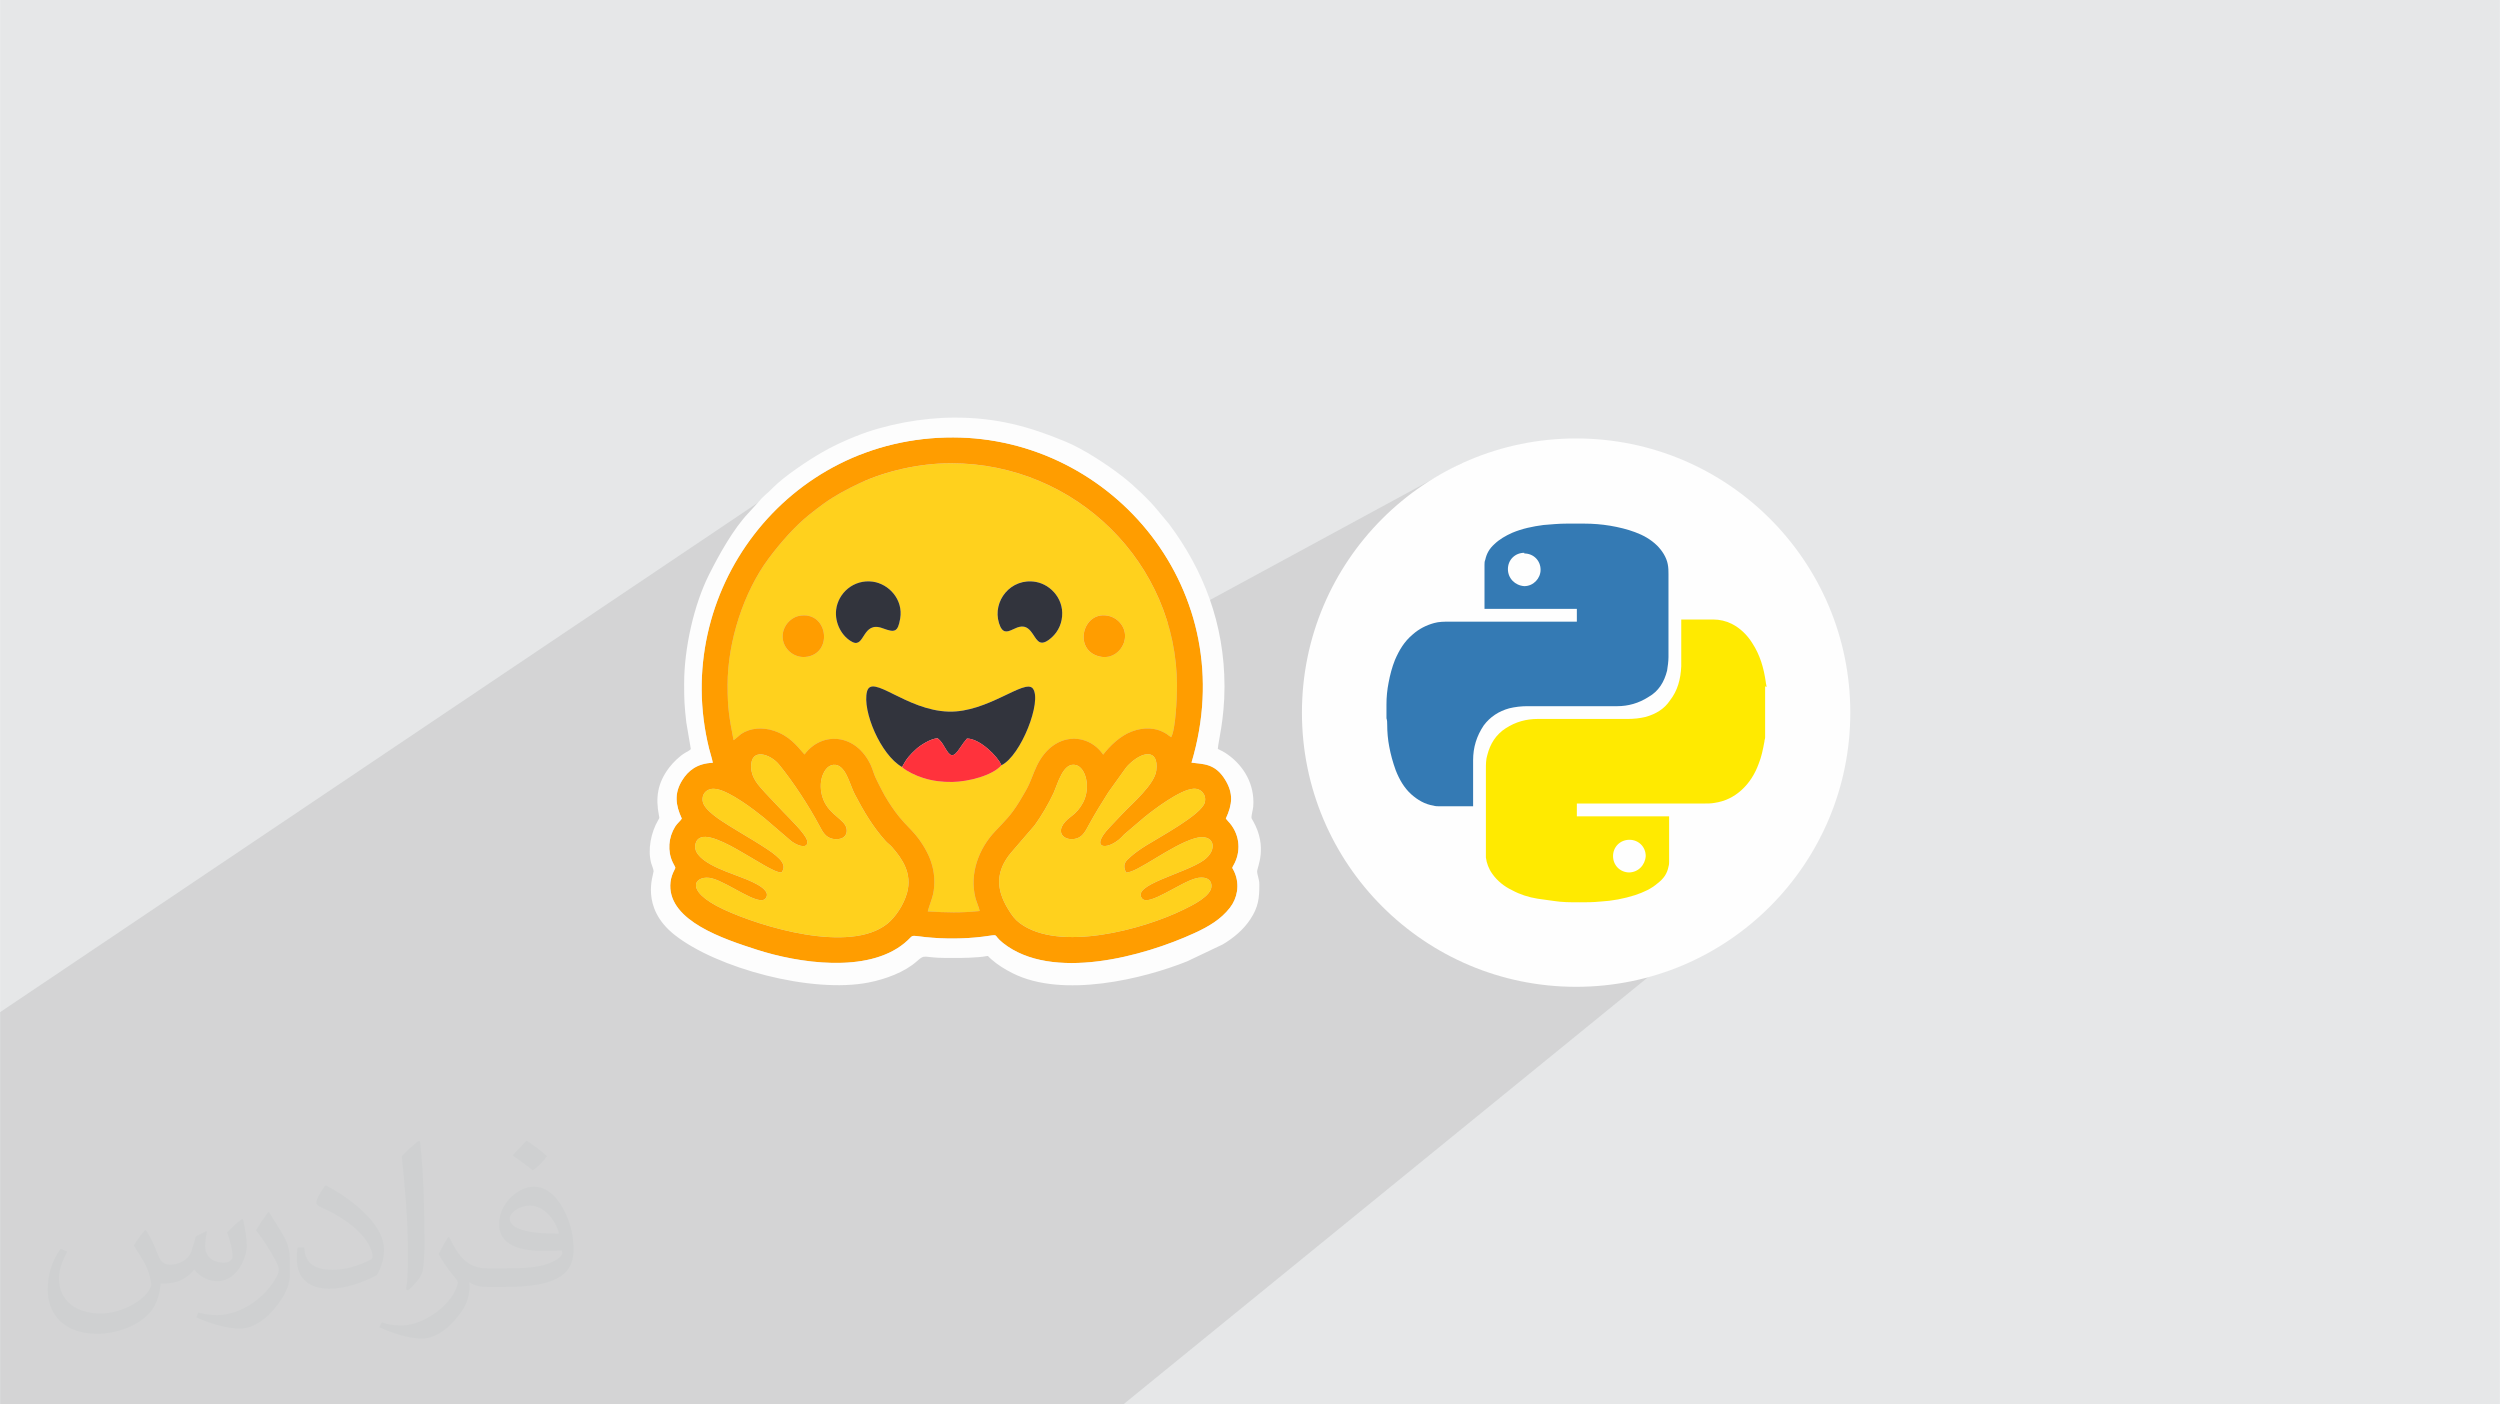<?xml version="1.0" encoding="UTF-8"?>
<!DOCTYPE svg PUBLIC "-//W3C//DTD SVG 1.1//EN" "http://www.w3.org/Graphics/SVG/1.1/DTD/svg11.dtd">
<!-- Creator: CorelDRAW -->
<svg xmlns="http://www.w3.org/2000/svg" xml:space="preserve" width="3.708in" height="2.083in" version="1.1" style="shape-rendering:geometricPrecision; text-rendering:geometricPrecision; image-rendering:optimizeQuality; fill-rule:evenodd; clip-rule:evenodd"
viewBox="0 0 3702.73 2080.18"
 xmlns:xlink="http://www.w3.org/1999/xlink"
 xmlns:xodm="http://www.corel.com/coreldraw/odm/2003">
 <defs>
  <style type="text/css">
   <![CDATA[
    .fil6 {fill:#32343D}
    .fil5 {fill:#FDFDFD}
    .fil8 {fill:#FEFEFE}
    .fil7 {fill:#FF323C}
    .fil4 {fill:#FF9D00}
    .fil3 {fill:#FFD11D}
    .fil9 {fill:#347AB4;fill-rule:nonzero}
    .fil10 {fill:#FFEA00;fill-rule:nonzero}
    .fil1 {fill:#373435;fill-opacity:0.031}
    .fil2 {fill:#373535;fill-opacity:0.102}
    .fil0 {fill:#E6E7E8}
   ]]>
  </style>
 </defs>
 <g id="Layer_x0020_1">
  <polygon class="fil0" points="-0,0 3702.73,0 3702.73,2080.18 -0,2080.18 "/>
  <path class="fil1" d="M215.96 1821.93c7.07,10.71 11.65,21.01 16.13,32.45 3.33,6.66 5.09,18.93 20.7,18.93 4.57,0 11.13,-1.35 16.95,-4.57 6.55,-3.44 11.54,-8.64 14.15,-16.53l6.24 -21.01 15.19 -7.49 1.04 1.04c-2.08,7.91 -2.59,15.5 -2.59,21.43 0,17.57 15.19,24.23 27.25,24.23 7.07,0 13.42,-3.44 13.42,-9.89 0,-8.32 -3.53,-22.47 -8.12,-35.16 7.07,-7.07 14.15,-14.15 22.26,-19.87l1.25 0.63c3.53,14.98 5.51,29.75 5.51,39.63 0,9.67 -4.27,20.39 -7.8,27.36 -7.28,13.73 -20.18,24.65 -35.78,24.65 -11.85,0 -25.06,-5.93 -34.12,-16.95l-0.52 0c-8.53,10.61 -21.74,20.18 -42.86,20.18l-6.55 0c-1.04,13.94 -4.05,23.81 -8.64,32.66 -12.58,24.54 -49.92,41.92 -85.08,41.92 -48.89,0 -73.43,-28.19 -73.43,-65.73 0,-23.19 7.59,-44.72 19.24,-60.01l9.56 3.95c-7.28,13.94 -12.17,27.04 -12.17,39.94 0,35.16 28.61,51.9 61.58,51.9 30.58,0 68.44,-19.45 75.31,-42.02 -2.59,-24.65 -11.85,-36.19 -26,-58.66 4.27,-7.49 9.78,-14.98 16.64,-22.98l1.25 0 0 0 0 0 -0.01 -0.04zm563.83 -132.3c10.3,6.45 20.39,14.04 30.27,22.78 -5.51,7.8 -12.38,14.88 -20.91,21.12 -9.89,-8.01 -19.76,-14.88 -29.86,-22.16 6.86,-7.7 13.63,-15.08 20.49,-21.74l0 0 0 0 0 0 0 0 0 0 0.01 0zm5.3 96.11c-16.64,0 -30.27,10.92 -30.27,19.03 0,17.38 33.28,22.78 73.12,22.56 -4.99,-20.39 -22.47,-41.61 -42.86,-41.61l0 0.01zm-37.35 92.99c21.64,0 40.57,-0.63 55.02,-4.27 16.13,-4.05 29.75,-12.17 29.75,-17.78 0,-1.46 0,-3.22 -0.52,-4.68 -9.05,0.83 -19.45,0.83 -28.5,0.83 -29.33,0 -51.79,-6.66 -60.64,-23.09 -2.19,-4.57 -3.74,-9.67 -3.74,-15.5 0,-15.92 6.86,-31.41 18.93,-42.13 10.08,-8.84 21.22,-14.35 32.55,-14.35 20.49,0 36.81,16.44 48.26,42.34 6.24,14.15 10.5,30.47 10.5,51.07 0,13.73 -3.74,25.27 -12.27,33.8 -15.92,15.4 -45.24,21.22 -90.17,21.22l-20.39 0 0 0 -5.3 0c-11.13,0 -19.14,-1.98 -25.48,-6.86l-1.04 0c0.31,2.59 0.52,5.09 0.52,7.49 0,10.08 -3.33,22.98 -10.08,33.28 -19.97,29.64 -41.61,42.53 -60.33,42.53 -18.93,0 -42.13,-7.28 -63.03,-16.75l3.74 -7.28c6.76,2.81 16.13,4.68 29.02,4.68 33.8,0 78.21,-32.45 83.72,-64.17 -1.25,-2.59 -3.53,-6.03 -6.76,-9.67 -9.89,-11.75 -16.13,-21.53 -21.95,-31.82 4.99,-9.89 9.56,-17.78 13.83,-24.96l1.77 -0.21c14.46,29.44 27.56,46.28 56.78,46.28l4.57 0 0 0 21.22 0 0 0 0 0 0 0 0 0 0 0 0.04 0zm-146.45 31.1c2.5,-13.52 2.7,-28.7 2.7,-42.86l0 -21.01c0,-39.21 -4.99,-96.2 -9.05,-133.34 7.07,-7.59 16.95,-16.53 24.75,-22.56l2.29 0.63c5.3,46.7 6.55,100.79 6.55,150.81 0,13.11 -0.52,25.9 -1.77,35.26 -0.73,11.85 -7.59,20.8 -22.26,34.53l-3.22 -1.46zm-150.71 -61.89c0.73,18.41 9.78,32.87 41.4,32.87 19.66,0 36.3,-5.09 54.71,-13.83 3.33,-1.46 5.09,-3.44 5.09,-5.09 0,-11.54 -8.84,-26.83 -23.71,-40.77 -14.46,-13.11 -33.6,-24.65 -51.48,-32.35 -6.14,-2.59 -8.12,-5.3 -8.12,-7.91 0,-5.3 7.07,-16.44 12.9,-24.44l1.98 -0.21c20.49,10.71 43.38,26.63 60.33,44.3 15.4,16.33 24.96,32.87 24.96,50.86 0,13.31 -4.05,25.79 -10.61,37.44 -22.47,11.33 -46.39,19.97 -70.1,19.97 -28.81,0 -48.47,-13.52 -48.47,-45.24 0,-3.44 0,-8.73 1.25,-15.61l9.89 0 0 0 0 0 0 0 0 0 0 0 -0.01 0zm-52.11 -52.32l17.89 28.92c6.55,10.71 12.69,22.37 12.69,40.77l0 23.5c0,19.03 -12.17,39.42 -31.82,59.6 -15.4,13.63 -29.02,19.45 -41.61,19.45 -18.72,0 -40.15,-5.82 -64.9,-16.44l2.81 -7.28c7.8,2.08 16.84,3.84 27.98,3.84 35.58,-0.21 71.97,-26.21 88.61,-57.93 1.98,-3.64 2.7,-7.07 2.7,-9.47 0,-3.64 -1.98,-7.7 -3.53,-11.33 -9.05,-17.05 -19.14,-32.66 -30.27,-47.12 5.82,-9.16 11.65,-17.99 17.99,-26.73l1.46 0.21 0 0 0 0 0 0 0 0 0 0 -0.01 0z"/>
  <polygon class="fil2" points="2696.73,1239.17 1663.71,2080.18 -0,2080.18 -0,1499.21 1270.89,644.79 1335.95,1136.13 2164.69,686.49 "/>
  <g id="_105553301461472">
   <g>
    <path class="fil3" d="M1483.15 1133.5c-13.78,15.64 -49.45,24.31 -72.5,24.73 -15.05,0.28 -29.81,-1.61 -43.1,-5.84 -6.19,-1.97 -11.83,-4.25 -17.19,-6.96 -3.84,-1.94 -11.75,-6.33 -14.41,-9.3 -31.72,-18.05 -59.12,-83.19 -51.88,-111.74 6.93,-27.35 58.01,27.99 121.04,29.67 57.99,1.55 112.97,-49.44 124.64,-34.18 13.92,18.19 -17.57,99.6 -46.61,113.63zm-323.35 -184.5c-3.95,-18.66 10.01,-34.12 23.85,-36.77 41.48,-7.94 50.88,53.11 12.63,60.37 -18.61,3.53 -33.52,-9.61 -36.48,-23.59zm505.39 1.1c-3.69,13.62 -18.31,27.05 -37.52,22.1 -39.49,-10.17 -23.39,-70.55 16,-59.5 13.7,3.84 26.53,18.9 21.51,37.4zm-92.88 -31.84c-2.79,14.18 -11.03,23.71 -19.08,29.54 -15.34,11.11 -18.34,-2.71 -26.53,-12.74 -18.58,-22.74 -37.31,19.77 -47.16,-12.17 -10.03,-32.56 17.52,-67.52 54.56,-60.97 23.2,4.1 43.85,27.57 38.2,56.34zm-239.04 -2.19c-3.42,20.39 -7.98,21.26 -26.04,14.49 -30.27,-11.34 -26.23,29.51 -44.57,20.43 -15.5,-7.68 -26.71,-27.89 -24.25,-48 2.98,-24.37 25.69,-45.31 54.38,-41.37 23.68,3.25 45.19,26.4 40.49,54.45zm-255.72 98.81c0,35.66 2.52,47.62 8.85,81.54 0.27,-0.16 0.64,-0.75 0.76,-0.53l1.44 -1.07c0.18,-0.15 0.46,-0.38 0.66,-0.54l8.32 -7.05c13.89,-9.32 32.29,-10.11 48.06,-4.96 23.41,7.63 33.84,21.7 45.81,35.29 25.82,-34.61 75.98,-31.19 97.94,15.24 2.91,6.14 4.49,12.87 7.32,19.08 2.98,6.54 6.07,12.1 9.14,18.28 5.54,11.13 13.54,23.33 20.24,32.49 18.12,24.79 30.97,29.11 46.82,59.69 6.38,12.32 10.9,27.2 10.9,43.51 0,20.78 -5.37,27.96 -9.74,44.15 27.96,1.74 48.76,2.34 76.88,-0.56 -0.57,-4.28 -4.84,-13.71 -6.29,-19.47 -9.03,-35.86 4.93,-72.93 28.99,-98.39 15.11,-16 23.22,-23.37 35.63,-43.39 3.7,-5.98 6.67,-11.31 10.14,-17.3 7.22,-12.46 9.92,-23.5 16.19,-36.5 24.78,-51.37 75.88,-49.47 98.23,-16.6 9.87,-12.84 25.13,-27.71 42.04,-34.13 17.73,-6.74 36.66,-6.72 52.78,4.1 2.39,1.6 3.38,2.88 5.87,4.26 6.72,-11.48 8.66,-59 8.66,-76.01 0,-180.64 -149.26,-329.8 -334.74,-329.8 -47.83,0 -97.81,11.94 -135.51,29.6 -18.75,8.79 -37.13,18.75 -52.51,29.83 -8.51,6.12 -15.16,11.29 -22.99,17.62 -21.43,17.3 -43.28,42.66 -59.53,64.57 -36.24,48.89 -60.37,121.86 -60.37,187.08z"/>
    <path class="fil4" d="M1216.94 1152.75c2.38,-9.23 8.17,-19.02 17.28,-19.89 18.2,-1.73 24.03,28.85 31.61,43.32 13.64,26.04 27,48.6 45.78,69.5 3.07,3.42 6.53,5.61 9.56,9.06 15.26,17.33 29.97,39.02 22.32,67.34 -5.09,18.82 -18,37.14 -29.48,46.28 -55.75,44.41 -186.59,4.58 -242.12,-21.27 -62.99,-29.33 -41,-52.67 -16.77,-45.89 25.24,7.07 68.95,41.77 78.63,29.6 11.77,-14.79 -29.67,-28.78 -40.15,-32.9 -18.56,-7.3 -71.85,-23.94 -63.14,-49.47 12.05,-35.36 108.96,46.74 127.16,43.7 7.9,-10.9 -2.39,-19.42 -8.3,-24.69 -12.42,-11.08 -53.88,-34.42 -69.69,-44.51 -11.87,-7.58 -37.57,-23.01 -39.05,-36.88 -1.28,-11.97 8.22,-19.66 20.71,-17.31 20.68,3.89 55.49,30.53 70.46,42.68l40.78 34.95c12.62,8.84 25.58,10.13 22.73,-1.6 -2.36,-9.69 -25.92,-32.42 -34.55,-41.45l-27.76 -29.38c-9.46,-10.7 -19.9,-21.02 -20.49,-37.2 -1.13,-30.45 28.99,-19.52 41.26,-4.41 21.04,25.88 43.99,60.8 60.22,91.32 4.64,8.73 8.69,16.64 19.53,18.87 11.92,2.44 22.8,-3.17 20.23,-15.63 -2.71,-13.1 -24.89,-19.67 -34.02,-41.94 -3.88,-9.46 -5.52,-21.36 -2.73,-32.2zm450.79 139.66c16.29,0.63 65.6,-39.85 101.6,-50.61 29.17,-8.72 35.67,16.35 13.63,32.28 -27.47,19.85 -108.46,36.73 -91.25,56.96 9.87,11.61 55.84,-23.92 79.67,-30.1 11.31,-2.93 22.89,-0.32 22.93,11.47 0.04,14.88 -28.28,28.49 -41.39,34.92 -60.08,29.43 -184.5,63.31 -242.42,20.08 -7.71,-5.76 -11.68,-11.45 -17.51,-20.97 -18.77,-30.63 -17.69,-56.83 4.41,-83.41l35.04 -40.68c9.27,-12.76 20.53,-31.41 27.99,-47.76 6.23,-13.66 14.28,-46.95 33.65,-41.22 14.17,4.19 21.54,33.16 10.06,55.22 -4.56,8.78 -10.37,15.36 -17.71,20.76 -29.77,21.92 -9.7,38.82 9.15,32.19 8.78,-3.09 12.84,-12 17.25,-20.05 8.94,-16.28 19,-32.77 28.81,-48.08l23.82 -33.24c1.71,-2.13 2.5,-3.68 4.34,-5.61 21.48,-22.52 46.78,-26.11 42.8,6.54 -2.54,20.85 -34.9,48.19 -50.06,64.17 -6.54,6.89 -11.62,12.39 -18.68,19.73 -33.67,35.03 0.13,35.72 20.94,11.1l30.26 -25.75c13.61,-11.05 52.46,-40.67 72.41,-42.07 12.01,-0.85 19.86,9.49 16.88,20.48 -4.89,18.01 -68,51.69 -87.56,64 -7.57,4.76 -15.9,10.62 -22.19,16.18 -7.5,6.63 -12.72,11.07 -6.86,23.49zm-590.18 -277.54c0,-65.21 24.12,-138.19 60.37,-187.08 16.25,-21.92 38.1,-47.27 59.53,-64.57 7.83,-6.33 14.48,-11.49 22.99,-17.62 15.38,-11.08 33.76,-21.04 52.51,-29.83 37.7,-17.66 87.68,-29.6 135.51,-29.6 185.48,0 334.74,149.16 334.74,329.8 0,17.01 -1.94,64.53 -8.66,76.01 -2.49,-1.38 -3.48,-2.66 -5.87,-4.26 -16.12,-10.82 -35.05,-10.84 -52.78,-4.1 -16.91,6.43 -32.17,21.29 -42.04,34.13 -22.35,-32.87 -73.45,-34.76 -98.23,16.6 -6.27,13 -8.97,24.04 -16.19,36.5 -3.48,5.99 -6.44,11.33 -10.14,17.3 -12.41,20.02 -20.52,27.4 -35.63,43.39 -24.06,25.47 -38.03,62.53 -28.99,98.39 1.45,5.76 5.72,15.19 6.29,19.47 -28.11,2.9 -48.92,2.3 -76.88,0.56 4.36,-16.2 9.74,-23.37 9.74,-44.15 0,-16.31 -4.51,-31.19 -10.9,-43.51 -15.85,-30.58 -28.7,-34.9 -46.82,-59.69 -6.7,-9.16 -14.69,-21.35 -20.24,-32.49 -3.07,-6.18 -6.16,-11.73 -9.14,-18.28 -2.83,-6.22 -4.42,-12.94 -7.32,-19.08 -21.96,-46.43 -72.12,-49.84 -97.94,-15.24 -11.97,-13.59 -22.41,-27.66 -45.81,-35.29 -15.77,-5.15 -34.17,-4.36 -48.06,4.96l-8.32 7.05c-0.2,0.16 -0.48,0.39 -0.66,0.54l-1.44 1.07c-0.12,-0.22 -0.5,0.37 -0.76,0.53 -6.33,-33.92 -8.85,-45.88 -8.85,-81.54zm-21.86 114.95c-23.59,0.94 -36.65,11.91 -45.37,25.98 -12.19,19.65 -9.65,36.92 -0.57,56.7 -2.41,4 -6.69,6.8 -9.87,11.93 -10.04,16.14 -11.55,36.37 -3.46,53.16 4.95,10.28 4.81,5.06 0.39,15.13 -2.39,5.44 -4.01,11.9 -4.13,18.65 -0.97,53.07 78.83,79.41 128.26,95.34 60.91,19.62 163.26,35.67 218.47,-9.61 16.46,-13.5 4.87,-11.75 31.77,-8.98 27.28,2.8 56.61,2.72 83.91,-0.65 28.34,-3.49 13.04,-4.52 30.41,9.28 72.12,57.32 207.76,20.15 283.55,-14.64 20.97,-9.63 39,-20.15 52.55,-37.54 11.02,-14.14 14.67,-33.88 7.15,-51.78 -4.43,-10.54 -5.09,-4.18 -0.03,-14.58 9.93,-20.37 6.6,-44.79 -10.02,-62.04l-3.15 -3.67c9.81,-21.21 11.48,-37.38 -1.2,-57.89 -14.95,-24.18 -32.46,-22.68 -49.65,-24.99 76.08,-254.42 -116.76,-481.18 -352.97,-481.72 -246.63,-0.56 -418.52,229.81 -361.62,460.76 1.66,6.75 4.38,14.67 5.56,21.16z"/>
    <path class="fil5" d="M1055.69 1129.82c-1.18,-6.5 -3.9,-14.41 -5.56,-21.16 -56.9,-230.95 114.99,-461.33 361.62,-460.76 236.21,0.54 429.05,227.3 352.97,481.72 17.19,2.32 34.7,0.82 49.65,24.99 12.68,20.51 11.01,36.68 1.2,57.89l3.15 3.67c16.62,17.25 19.94,41.67 10.02,62.04 -5.06,10.39 -4.4,4.03 0.03,14.58 7.52,17.9 3.87,37.63 -7.15,51.78 -13.55,17.38 -31.58,27.91 -52.55,37.54 -75.79,34.8 -211.43,71.96 -283.55,14.64 -17.36,-13.8 -2.07,-12.78 -30.41,-9.28 -27.31,3.37 -56.63,3.45 -83.91,0.65 -26.9,-2.77 -15.31,-4.52 -31.77,8.98 -55.21,45.28 -157.56,29.23 -218.47,9.61 -49.43,-15.92 -129.23,-42.27 -128.26,-95.34 0.12,-6.74 1.74,-13.21 4.13,-18.65 4.42,-10.08 4.56,-4.85 -0.39,-15.13 -8.08,-16.79 -6.58,-37.01 3.46,-53.16 3.18,-5.13 7.47,-7.93 9.87,-11.93 -9.08,-19.78 -11.62,-37.05 0.57,-56.7 8.72,-14.07 21.77,-25.04 45.37,-25.98zm-42.48 -117.14c0,24.37 0.46,33.03 3.2,57.19l6.68 39.43c0,1.45 -6.67,4.75 -8.45,5.82 -8.59,5.15 -17.89,14.28 -23.88,22.23 -16.91,22.42 -20.11,44.22 -14.81,70.8 0.74,3.69 0.9,3.08 -1.12,6.5 -10.82,18.38 -15.89,44.15 -10.33,64.13 1,3.58 3.44,8.71 3.47,11.66 0.04,4.85 -20.41,53.56 31.11,94.29 62.51,49.41 203.09,87.25 287.62,70.51 24.8,-4.91 53.29,-15.24 71.52,-31.68 12.51,-11.28 9.1,-4.65 42.56,-4.65 18.67,0 29.54,0.23 48.24,-1.17 18.87,-1.41 10.6,-4.34 19.06,3.03 9.78,8.51 19.68,14.7 31.88,20.84 74.45,37.47 193.75,8.22 258.27,-17.67l52.83 -25.12c15.86,-9.45 30.58,-21.68 40.77,-37.18 11.89,-18.07 13.37,-30.84 13.37,-51.41 0,-8.33 -3.29,-14.21 -3.29,-19.76 0,-5.65 15.93,-35.51 -5.89,-74.29 -1.74,-3.08 -2.87,-3.46 -2.36,-7.4 1.1,-8.4 2.76,-9.98 2.76,-20.43 0,-31.87 -17.64,-57.72 -41.92,-73.36 -3.63,-2.34 -7.07,-3.73 -10.78,-5.69 0.21,-9.52 9.88,-42.98 9.88,-92.22 0,-93.5 -31.45,-172.99 -82.03,-240.76l-16.95 -20.38c-12.02,-14.93 -35.09,-36.78 -50.79,-49.11 -23.61,-18.55 -58.67,-41.49 -85.65,-52.69 -53.89,-22.37 -101.58,-35.6 -164.22,-35.6 -48.08,0 -102.81,10.17 -146.03,27.43 -17.34,6.93 -34.75,15 -50.55,24.11 -20.97,12.09 -56.11,35.53 -72.14,51.93 -10.74,10.99 -12.79,10.36 -24.75,24.66l-12.03 13.22c-22.45,23.55 -43.84,62.31 -58.28,91.04 -22.34,44.43 -36.96,109 -36.96,161.76z"/>
    <path class="fil3" d="M1157.62 1292.14c-18.2,3.04 -115.11,-79.06 -127.16,-43.7 -8.71,25.54 44.58,42.17 63.14,49.47 10.48,4.12 51.92,18.11 40.15,32.9 -9.68,12.16 -53.39,-22.54 -78.63,-29.6 -24.23,-6.78 -46.22,16.57 16.77,45.89 55.53,25.85 186.37,65.69 242.12,21.27 11.48,-9.15 24.4,-27.47 29.48,-46.28 7.65,-28.32 -7.06,-50.01 -22.32,-67.34 -3.03,-3.44 -6.49,-5.64 -9.56,-9.06 -18.78,-20.9 -32.14,-43.46 -45.78,-69.5 -7.58,-14.47 -13.4,-45.05 -31.61,-43.32 -9.11,0.86 -14.9,10.66 -17.28,19.89 -2.79,10.84 -1.15,22.75 2.73,32.2 9.13,22.27 31.31,28.84 34.02,41.94 2.57,12.46 -8.31,18.07 -20.23,15.63 -10.83,-2.22 -14.88,-10.13 -19.53,-18.87 -16.23,-30.52 -39.18,-65.44 -60.22,-91.32 -12.28,-15.11 -42.39,-26.04 -41.26,4.41 0.6,16.19 11.03,26.51 20.49,37.2l27.76 29.38c8.63,9.03 32.19,31.76 34.55,41.45 2.85,11.73 -10.11,10.44 -22.73,1.6l-40.78 -34.95c-14.97,-12.15 -49.78,-38.8 -70.46,-42.68 -12.49,-2.35 -21.99,5.33 -20.71,17.31 1.49,13.87 27.18,29.3 39.05,36.88 15.81,10.09 57.27,33.43 69.69,44.51 5.9,5.27 16.2,13.79 8.3,24.69z"/>
    <path class="fil3" d="M1667.73 1292.41c-5.86,-12.42 -0.64,-16.86 6.86,-23.49 6.29,-5.56 14.62,-11.41 22.19,-16.18 19.55,-12.31 82.67,-45.99 87.56,-64 2.99,-11 -4.87,-21.33 -16.88,-20.48 -19.95,1.41 -58.81,31.03 -72.41,42.07l-30.26 25.75c-20.81,24.62 -54.6,23.93 -20.94,-11.1 7.06,-7.34 12.14,-12.84 18.68,-19.73 15.17,-15.98 47.53,-43.32 50.06,-64.17 3.98,-32.65 -21.31,-29.05 -42.8,-6.54 -1.84,1.93 -2.63,3.48 -4.34,5.61l-23.82 33.24c-9.81,15.31 -19.88,31.79 -28.81,48.08 -4.41,8.05 -8.48,16.96 -17.25,20.05 -18.85,6.63 -38.92,-10.27 -9.15,-32.19 7.34,-5.4 13.15,-11.99 17.71,-20.76 11.48,-22.06 4.1,-51.03 -10.06,-55.22 -19.37,-5.73 -27.42,27.56 -33.65,41.22 -7.46,16.35 -18.72,35 -27.99,47.76l-35.04 40.68c-22.1,26.59 -23.18,52.78 -4.41,83.41 5.84,9.52 9.8,15.22 17.51,20.97 57.93,43.23 182.35,9.35 242.42,-20.08 13.11,-6.42 41.43,-20.03 41.39,-34.92 -0.03,-11.79 -11.62,-14.4 -22.93,-11.47 -23.84,6.18 -69.8,41.71 -79.67,30.1 -17.21,-20.24 63.79,-37.12 91.25,-56.96 22.04,-15.92 15.54,-41 -13.63,-32.28 -36,10.76 -85.3,51.24 -101.6,50.61z"/>
    <path class="fil6" d="M1335.96 1136.12c6.85,-13 11.98,-18.3 21.04,-26.67 5.46,-5.05 21.37,-15.57 31.69,-15.91 4.75,3.91 7,7.38 10.35,13.08 7.91,13.44 11.93,17.98 22.98,0.9 3.98,-6.15 5.99,-8.61 10.17,-13.61 19.03,-0.01 45.89,26.85 50.96,39.57 29.03,-14.03 60.53,-95.44 46.61,-113.63 -11.67,-15.26 -66.65,35.73 -124.64,34.18 -63.03,-1.68 -114.1,-57.02 -121.04,-29.67 -7.24,28.55 20.16,93.68 51.88,111.74z"/>
    <path class="fil7" d="M1335.96 1136.12c2.65,2.97 10.56,7.36 14.41,9.3 5.35,2.71 11,4.99 17.19,6.96 13.29,4.23 28.04,6.12 43.1,5.84 23.06,-0.42 58.73,-9.09 72.5,-24.73 -5.07,-12.72 -31.92,-39.59 -50.96,-39.57 -4.17,5 -6.19,7.46 -10.17,13.61 -11.05,17.08 -15.08,12.54 -22.98,-0.9 -3.35,-5.7 -5.6,-9.18 -10.35,-13.08 -10.32,0.33 -26.22,10.86 -31.69,15.91 -9.06,8.37 -14.2,13.67 -21.04,26.67z"/>
    <path class="fil6" d="M1333.27 916.06c4.71,-28.04 -16.81,-51.19 -40.49,-54.45 -28.68,-3.94 -51.4,16.99 -54.38,41.37 -2.46,20.11 8.75,40.32 24.25,48 18.34,9.08 14.3,-31.77 44.57,-20.43 18.07,6.77 22.62,5.9 26.04,-14.49z"/>
    <path class="fil6" d="M1572.31 918.26c5.65,-28.77 -15,-52.24 -38.2,-56.34 -37.03,-6.55 -64.59,28.41 -54.56,60.97 9.85,31.94 28.57,-10.57 47.16,12.17 8.19,10.02 11.18,23.85 26.53,12.74 8.05,-5.83 16.29,-15.35 19.08,-29.54z"/>
    <path class="fil4" d="M1665.2 950.1c5.01,-18.49 -7.81,-33.55 -21.51,-37.4 -39.4,-11.05 -55.49,49.33 -16,59.5 19.21,4.95 33.83,-8.49 37.52,-22.1z"/>
    <path class="fil4" d="M1159.8 949c2.96,13.99 17.86,27.12 36.48,23.59 38.25,-7.25 28.85,-68.31 -12.63,-60.37 -13.84,2.65 -27.8,18.11 -23.85,36.77z"/>
   </g>
   <g>
    <path class="fil8" d="M2740.52 1055.55c0,-224.29 -181.82,-406.11 -406.11,-406.11 -224.29,0 -406.11,181.82 -406.11,406.11 0,224.29 181.82,406.11 406.11,406.11 224.29,0 406.11,-181.82 406.11,-406.11z"/>
    <path class="fil9" d="M2053.49 1064.86c0,-6.28 0,-12.56 0,-18.85 0,-0.97 0,-0.97 0,-2.16 0,-11.59 1.08,-22.1 3.13,-32.6 2.16,-11.59 5.2,-23.18 9.43,-33.69 6.39,-14.72 13.75,-27.29 26.42,-37.9 9.42,-8.33 19.92,-13.54 31.51,-16.79 7.36,-2.06 14.62,-2.06 22.1,-2.06 63.14,0 125.19,0 188.33,0 0,0 1.08,0 1.08,0 0,-6.39 0,-12.67 0,-18.95 -45.27,0 -90.54,0 -136.78,0 0,-1.08 0,-1.08 0,-2.06 0,-20.03 0,-41.15 0,-61.19 0,-0.97 0,-0.97 0,-2.06 0,-2.05 0,-5.19 1.08,-7.26 2.06,-9.52 6.28,-16.78 13.54,-23.28 7.47,-7.26 16.89,-12.56 26.31,-16.79 14.84,-6.28 30.65,-9.53 46.36,-11.59 11.58,-0.97 23.17,-2.06 34.65,-2.06 0,0 1.2,0 1.2,0 7.36,0 14.62,0 22.1,0 0,0 0.97,0 2.06,0 13.75,0 26.31,1.08 38.88,3.14 12.67,2.17 25.34,5.2 36.83,9.53 11.58,4.23 23.17,10.5 32.7,19.92 7.26,7.36 13.65,16.9 15.7,27.4 1.08,5.31 1.08,10.51 1.08,14.73 0,41.04 0,82.08 0,123.03 0,6.39 -1.08,13.75 -2.06,20.03 -4.23,16.79 -12.56,30.54 -27.4,38.88 -14.72,9.53 -30.54,13.75 -46.35,13.75 -44.08,0 -89.46,0 -133.64,0 -8.34,0 -17.87,1.08 -26.31,3.14 -15.59,4.23 -28.38,12.68 -37.8,25.24 -10.61,15.8 -15.81,32.6 -15.81,51.65 0,21.99 0,44.19 0,66.18 0,0 0,1.08 0,2.06 -1.08,0 -1.08,0 -2.06,0 -15.81,0 -31.62,0 -47.43,0 -3.03,0 -6.28,0 -9.31,-0.97 -12.78,-2.05 -23.29,-8.33 -32.82,-16.78 -10.5,-9.42 -17.76,-22.1 -23.07,-35.74 -4.23,-11.69 -7.36,-23.17 -9.53,-34.76 -2.06,-10.5 -3.03,-22.1 -3.03,-32.6 0,-3.25 0,-6.39 -1.08,-9.52l0 0 0 0.97 0 0 0 0.01 0.04 -0zm204.14 -246.05l0 0c-13.75,0 -24.25,10.5 -24.25,24.15 0,13.65 10.5,24.26 24.25,25.23 13.65,0 24.15,-11.59 24.15,-24.26 0,-13.65 -10.5,-24.14 -24.15,-24.14l0 0 0 -0.97z"/>
    <path class="fil10" d="M2614.36 1016.45c0,25.34 0,50.57 0,75.92 0,2.05 -1.08,4.11 -1.08,6.27 -2.16,11.59 -4.23,22.1 -8.45,32.6 -5.31,14.62 -13.65,28.37 -25.34,38.88 -11.49,10.61 -25.12,16.89 -39.85,19.07 -5.31,0.97 -10.51,0.97 -15.81,0.97 -62.17,0 -125.19,0 -187.36,0 0,0 -0.97,0 -0.97,0 0,6.28 0,12.67 0,18.95 45.16,0 90.53,0 136.67,0 0,0.97 0,0.97 0,2.17 0,22.1 0,43.1 0,65.2 0,2.06 0,4.12 -0.97,7.36 -2.06,10.51 -7.36,17.76 -15.81,24.26 -9.53,8.35 -21.01,13.54 -33.68,17.76 -16.78,5.3 -33.57,8.55 -51.55,9.53 -10.39,1.08 -20.89,1.08 -30.43,1.08 -13.75,0 -26.31,0 -38.88,-2.06 -8.55,-1.19 -15.81,-2.16 -23.29,-3.25 -13.65,-2.16 -26.31,-6.28 -37.9,-12.56 -11.49,-5.42 -21.98,-13.75 -29.35,-24.26 -5.31,-7.36 -8.45,-15.81 -9.53,-24.15 0,-3.24 0,-6.39 0,-9.52 0,-40.07 0,-81 0,-121.07 0,-7.26 0,-14.73 2.05,-21.01 4.23,-16.78 12.68,-30.44 27.4,-39.96 14.73,-9.54 30.54,-13.75 47.33,-13.75 44.3,0 89.46,0 133.63,0 8.46,0 17.88,-0.97 26.32,-3.03 14.84,-4.23 27.4,-11.59 35.85,-24.26 11.59,-14.84 15.81,-31.63 16.78,-50.47 0,-22.09 0,-45.38 0,-67.36 0,-1.08 0,-1.08 0,-2.16 1.08,0 1.08,0 2.06,0 14.84,0 30.54,0 45.38,0 9.32,0 18.85,2.16 27.29,6.39 12.56,6.28 23.18,16.79 30.43,28.48 11.59,17.76 17.01,36.71 20.04,57.72 0,2.17 1.08,4.23 1.08,7.47l0 0 -2.05 -1.2 0 0 0 0 -0.02 0zm-202.08 275.83l0 0c13.75,0 24.26,-10.5 25.23,-24.25 0,-13.65 -10.5,-24.15 -24.15,-24.15 -13.65,0 -24.26,10.5 -24.26,24.15 0,13.75 10.61,24.25 24.26,24.25l-1.08 0z"/>
   </g>
  </g>
 </g>
</svg>
